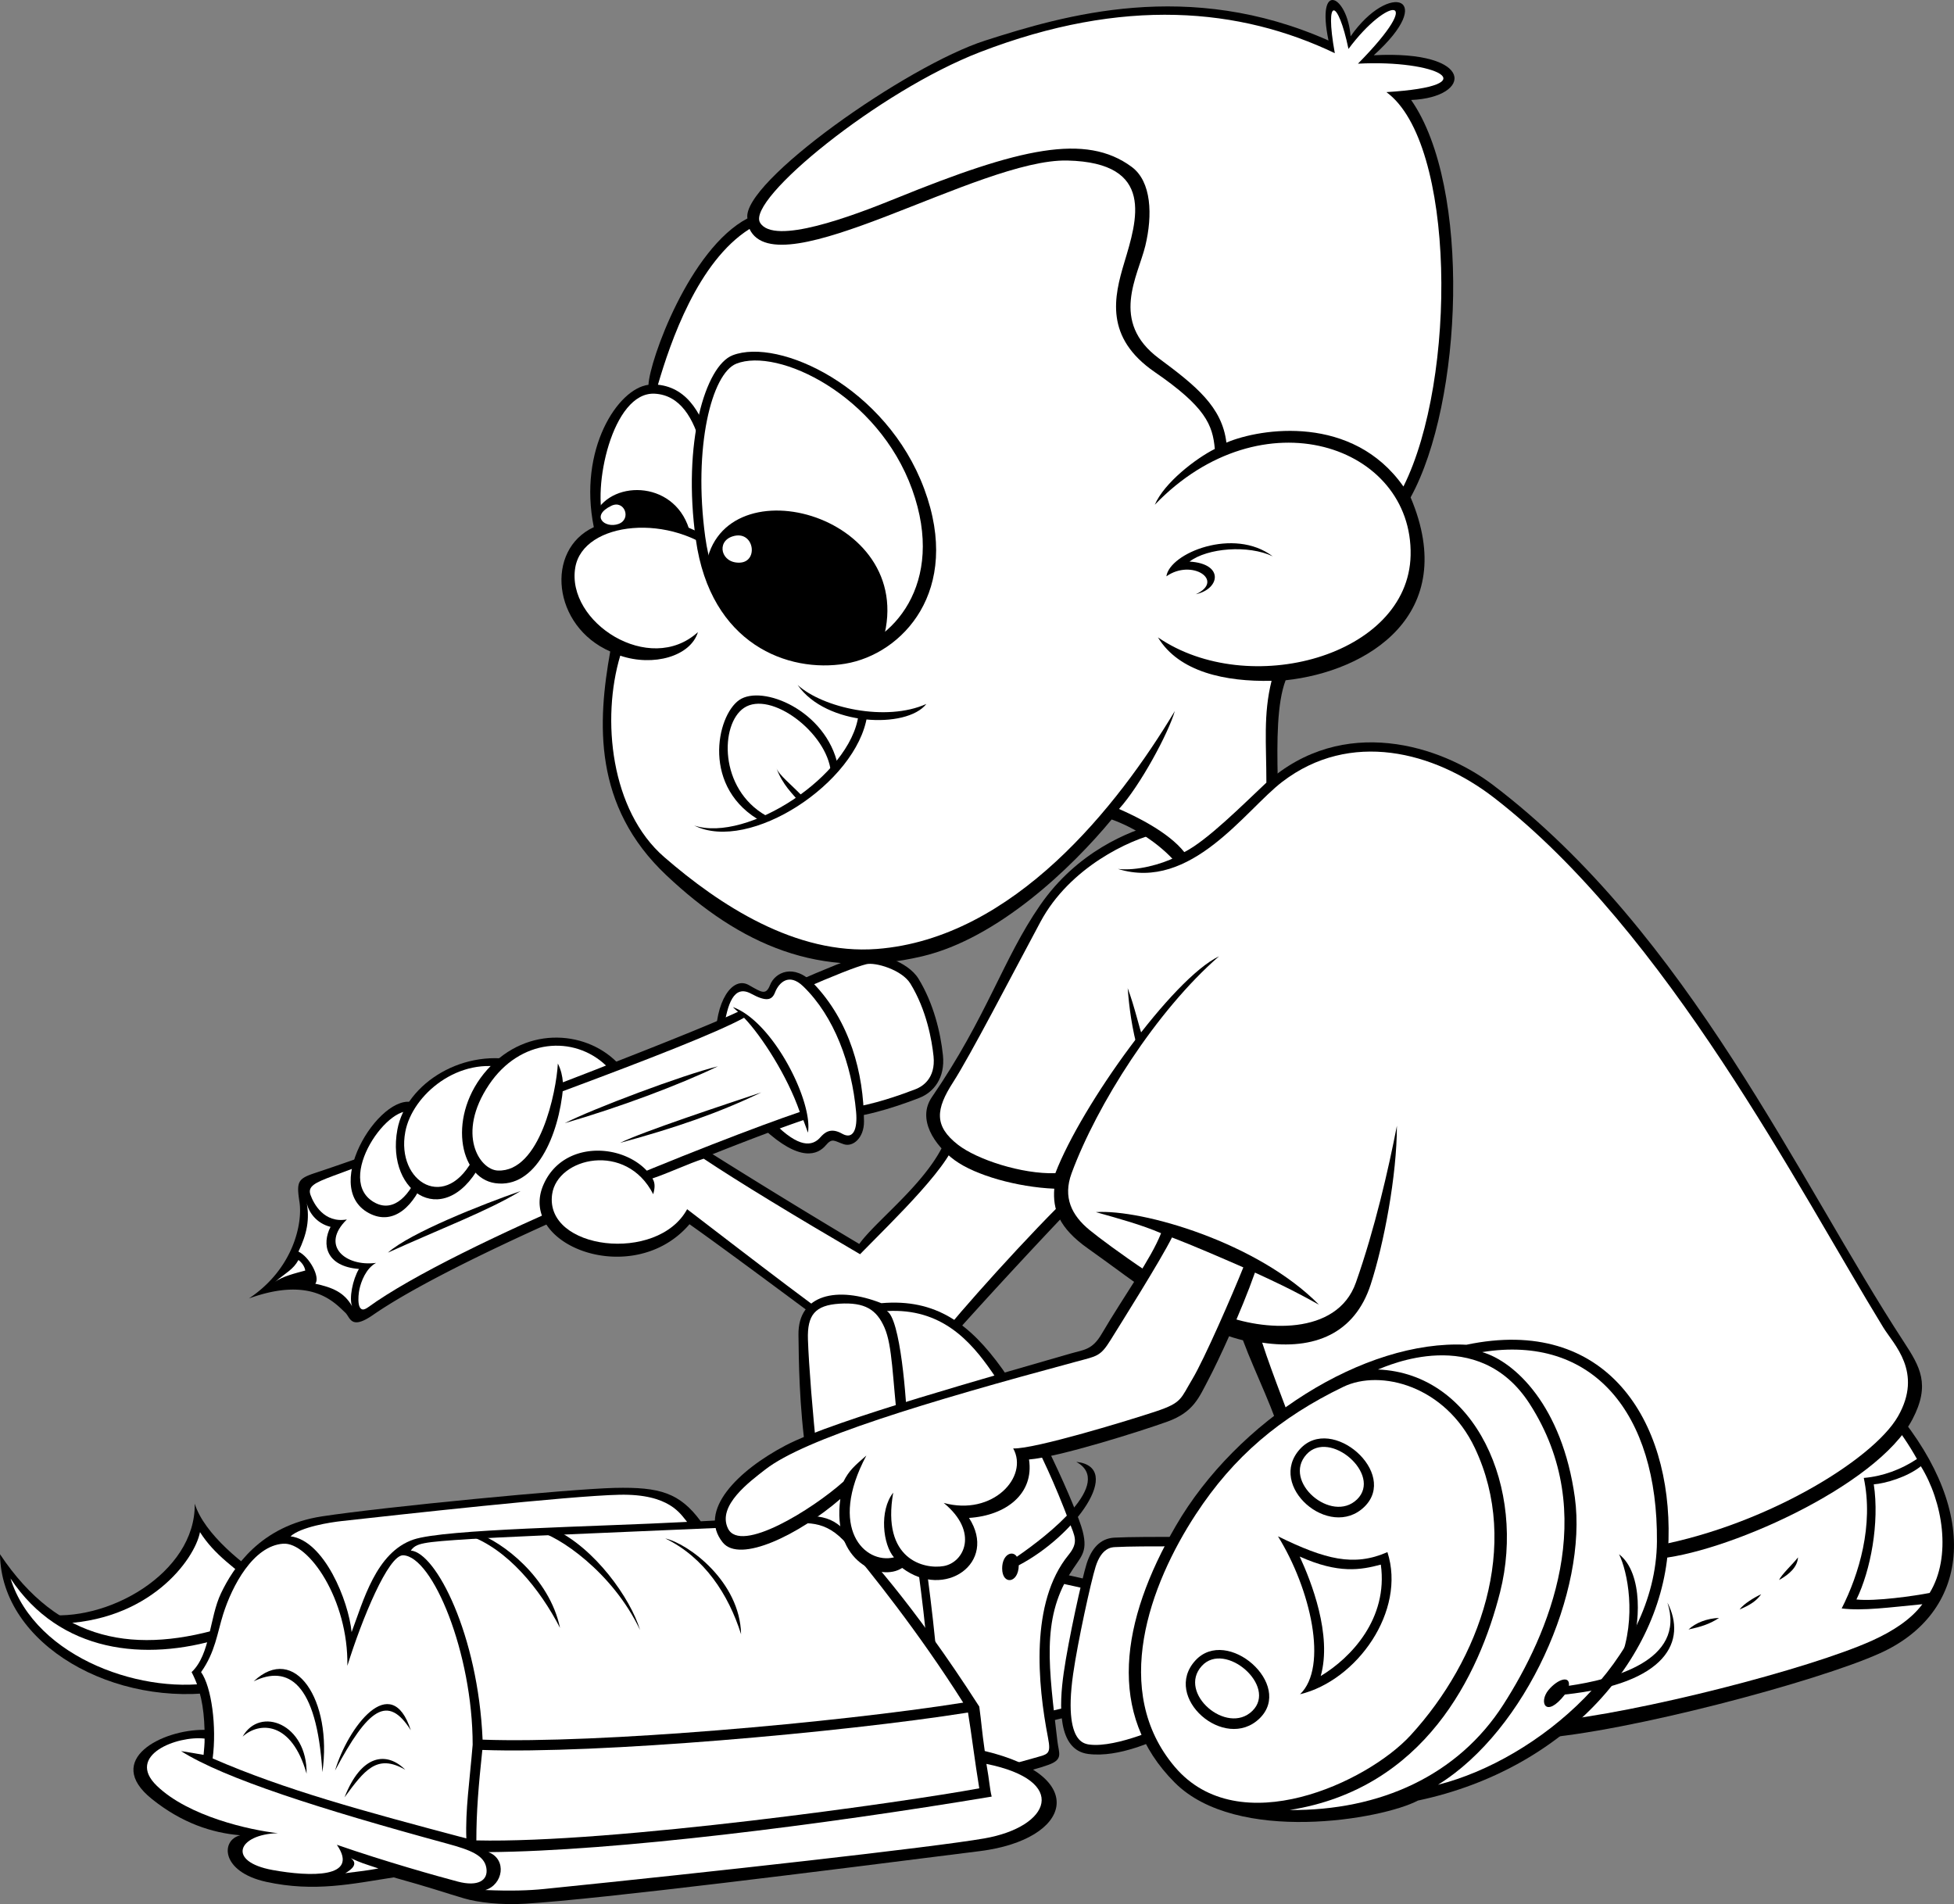 <svg xmlns="http://www.w3.org/2000/svg" width="212.81" height="207.375"><rect width="100%" height="100%" fill="#808080" stroke="none"/><path d="M21.21 163.768c.114 7.566-9.632 13.066-16.624 12.035 2.637 4.36 11.234 6.879 20.406 4.703 3.442-4.93 3.324-5.734 4.356-8.258-2.75-1.719-7.106-5.156-8.137-8.48"/><path fill="#fff" d="M21.781 166.861c-.57 2.98-5.558 9.86-15.707 9.973 3.555 2.524 10.207 4.93 18.574 3.098.918-1.606 3.098-5.274 3.668-6.88-2.75-2.292-4.93-3.667-6.535-6.19"/><path d="M0 169.268c.113 9.86 12.496 16.855 24.305 14.906 0-1.492.687-5.274.687-7.11C14.79 180.276 6.418 178.9 0 169.269"/><path fill="#fff" d="M1.145 171.908c2.753 8.797 14.789 12.836 22.585 11.23 0-1.144.344-3.437.344-4.698-8.254 2.523-17.539 1.605-22.93-6.532"/><path d="M167.5 189.33c9.746-.687 30.434-6.195 37.262-9.285 9.633-4.355 11.12-15.02 1.718-26.367-10.085 4.93-24.187 11.004-34.964 14.902-1.38 4.703-2.293 10.203-4.016 20.75"/><path fill="#fff" d="M209.2 159.686c2.386 3.851 3.386 9.84.956 13.8-1.61.313-5.91.942-7.972.711 1.546-3.152 2.523-8.351 1.89-12.539 1.203-.086 3.653-.78 5.125-1.972"/><path fill="#fff" d="M168.707 187.498c9.797-.95 28.414-5.762 35.195-8.828 2.243-1.016 4.22-2.293 5.461-3.957-3.57.344-6.492.746-8.785.46 1.89-3.726 3.496-9.058 2.406-14.214 2.067-.172 4.067-.918 5.79-2.062-.844-1.512-1.88-3.043-3.098-4.579-10.946 5.09-23.211 10.48-33.817 14.551-1.55 6.531-2.406 14.817-3.152 18.63"/><path d="M195.82 169.611c-.515.692-1.777 1.836-2.062 2.465 1.144-.629 2.004-1.433 2.062-2.465m-4.011 4.016c-.746.344-1.895 1.031-2.352 1.66 1.09-.457 1.836-.918 2.352-1.66m-4.586 2.578c-1.32.059-2.524.516-3.328 1.262 1.32-.29 2.292-.574 3.328-1.262m-100.95-69.101c3.524-1.547 6.45-2.75 7.825-3.094 1.375-.344 4.761.668 5.933 2.578 1.633 2.664 2.406 5.848 2.664 8.34.258 2.496-1.03 4.043-2.578 4.644-1.547.602-5.332 1.977-8.082 2.149-.777-3.528-3.355-10.145-5.762-14.617"/><path fill="#fff" d="M92.383 120.658c2.566-.265 5.965-1.507 7.36-2.047.663-.261 2.179-1.125 1.929-3.578-.18-1.703-.742-5-2.52-7.906-.93-1.516-3.828-2.36-4.804-2.117-1.098.273-3.43 1.191-7.121 2.8 2.054 4.024 3.785 8.087 5.156 12.848"/><path d="M77.96 113.44c-.112-4.36 1.806-7.164 3.583-6.164 1.375.773 1.863 1.175 2.324 0 .531-1.368 2.582-2.41 4.727-.172 3.957 4.129 5.476 9.714 5.504 15.047.008 1.742-1.176 2.808-2.207 2.464-1.032-.343-1.239-.726-1.95.114-.875 1.035-2.808 1.894-6.82-1.832-1.262-1.664-4.36-5.075-5.16-9.457"/><path fill="#fff" d="M78.82 112.06c.403-2.69 1.082-4.87 2.98-3.84 1.692.919 2.282.704 2.61-.14.402-1.031 1.492-2.183 3.067-.66 3.382 3.266 5.289 8.477 5.761 13.672.172 1.89-.312 3.062-1.52 2.379-1.261-.719-1.921-.117-2.378.398-.86.977-2.32 1.207-5.074-1.605-1.72-1.66-5.446-6.016-5.446-10.203"/><path d="M79.824 109.682c4.414 1.605 8.742 10.347 8.168 13.672a64.904 64.904 0 0 0-.5-1.364c-8.484 2.868-37.074 14.434-46.879 21.227-2.433 1.683-2.465.242-3.008-.258-1.117-1.031-3.613-4.043-10.492-1.547 4.903-3.27 5.848-8.254 5.504-10.492-.344-2.234-.191-2.547 1.719-3.18 11.953-3.957 41.062-15.144 46.047-17.554 0 0-.211-.145-.559-.504"/><path fill="#fff" d="M87.105 121.104c-8.484 2.867-37.39 14.277-47.039 21.285-1.257.914-1.086-1.235-.914-2.008.172-.777.688-2.238 1.805-2.84-3.352.43-6.105-1.89-3.18-4.73-2.496.433-3.613-1.72-3.957-2.664-.343-.946.473-1.336 2.407-2.063 14.191-5.332 39.046-14.059 44.808-17.242 1.871 1.937 4.707 6.308 6.07 10.262"/><path d="M78.187 116.131c-3.867.95-13.667 4.645-16.68 6.191 5.934-1.718 12.384-4.129 16.68-6.191m4.731 2.839c-3.867 1.29-12.984 4.298-15.39 5.5 6.019-1.632 10.75-3.265 15.39-5.5m-26.223 10.747c-4.215 1.46-12.039 4.558-14.449 6.707 5.676-2.578 10.922-4.555 14.45-6.707"/><path fill="#fff" d="M33.371 130.834c.172 1.149 1.094 2.41 2.629 2.781-.977 1.891-.516 4.301 3.094 4.586-.688 1.145-1.09 3.211-.746 4.07-.86-1.546-2.176-2.062-4.012-2.464.574-.688-.629-2.926-1.832-3.496.914-1.895 1.266-3.528.867-5.477m-.867 6.391c.398.289.687.746.742 1.148-1.031.285-2.52.63-3.324 1.262 1.32-1.09 2.008-1.375 2.582-2.41"/><path d="M45.43 120.26c-3.485-2.137-10.75 8.941-5.246 11.863 5.503 2.926 9.027-9.543 5.246-11.863"/><path fill="#fff" d="M45.172 121.205c-2.613-1.605-8.945 7.395-4.3 9.801 4.151 2.152 7.136-8.059 4.3-9.8"/><path d="M56.781 115.615c-6.195-1.632-12.554 2.352-13.5 7.395-1.328 7.082 5.496 11.285 9.371 3.183 1.805-4.042 2.493-6.878 4.13-10.578"/><path fill="#fff" d="M55.402 116.389c-5.414-1.461-10.507 2.844-11.261 6.879-1.036 5.508 4.535 8.914 7.566 2.582 1.445-3.239 2.387-6.5 3.695-9.461"/><path d="M67.527 116.045c-3.351-3.781-10.058-4.469-14.445.43-4.387 4.902-3.137 11.824.86 12.383 4.382.613 6.921-5.114 7.394-10.489 1.89-.687 4.129-1.55 6.191-2.324"/><path fill="#fff" d="M66 116.045c-3.496-3.324-9.363-2.95-12.746 2.094-3.586 5.347-1.04 9.27.973 9.344 4.585.171 6.359-8.555 6.53-11.653.345.688.493 1.356.548 2.043 1.605-.629 3.437-1.312 4.695-1.828"/><path d="M103.414 122.838c-1.234 5.074-7.77 9.773-9.832 12.64A846.668 846.668 0 0 1 77.16 125.42c-2.41.86-4.644 1.977-6.363 2.492-2.668-3.441-9.457-3.832-11.61 1.117-2.882 6.621 9.801 11.438 15.907 4.301 4.988 3.524 14.703 10.832 18.144 13.328 3.438 2.492 7.309 2.578 10.059-.605 2.754-3.18 12.726-14.012 16.77-17.969-5.59-2.492-11.895-4.043-16.653-5.246"/><path fill="#fff" d="M104.156 123.611c.086 2.668-6.96 9.372-10.488 12.985-7.05-4.125-13.156-7.824-17.027-10.403-1.633.516-3.782 1.547-5.586 2.149.34.516.257 1.117.086 1.719-2.926-5.762-10.438-4.016-11.008 0-.86 6.062 11.48 7.566 14.703 1.632 6.965 5.333 15.734 12.125 18.832 14.016 3.094 1.89 6.441 2.637 9.543-1.117 3.27-3.953 11.695-13.242 15.566-16.508-4.386-1.719-10.234-3.355-14.62-4.473"/><path d="M125.914 89.736c-2.926.774-8.602 3.008-12.64 8.856-4.044 5.848-5.762 12.125-11.782 20.894-1.637 2.383.258 5.243 2.496 6.88 2.235 1.632 6.793 2.921 10.832 3.093-.172 2.234.461 4.254 3.7 6.535 5.242 3.696 11.09 8.598 16.851 9.973 1.375 3.7 3.524 7.824 4.559 11.781 8.168 3.61 33.105 10.66 40.242 12.035 7.308-.43 24.27-7.855 28.117-15.218 1.977-3.782.828-5.707-.945-8.426-11.41-17.453-23.45-44.508-44.774-60.672-5.648-4.285-16.277-7.684-24.648-.23-3.442 3.21-6.192 6.074-8.942 7.566-.804-1.031-1.664-2.121-3.066-3.067"/><path fill="#fff" d="M126.176 90.733c-3.16.695-9.68 3.742-12.852 9.652-3.172 5.91-7.648 14.574-9.527 17.488-1.879 2.918-2.102 4.75.535 6.8 2.063 1.606 6.938 3.212 10.606 3.099 2.867-7.454 12.78-21.211 17.824-23.621-6.848 5.96-13.297 16.167-16.051 23.617-.973 2.636 0 4.586 1.95 6.191 1.948 1.606 9.859 7.336 14.331 9.172 4.473 1.836 12.613 2.406 14.676-3.441 2.062-5.844 3.555-12.38 4.469-17.082 0 5.39-1.414 12.867-2.864 17.312-1.722 5.273-6.078 7.164-11.808 6.305 1.144 3.554 3.222 8.656 4.023 11.062 18.242 6.028 31.34 9.535 37.758 11.254 12.45-2.023 24.715-9.476 27.465-14.289 2.754-4.816-.469-7.832-1.594-9.668-9.183-14.98-23.543-43.113-42.383-57.691-6.582-5.094-15.699-7.39-23.074-1.754-4.031 3.078-9.933 11.965-17.902 9.496 2.062.23 4.719-.5 6.324-1.305-1.039-1.254-1.039-1.57-1.906-2.597"/><path d="M123.762 113.725c-.688-2.75-.86-5.074-.946-6.106.774 2.063 1.29 4.473 1.637 5.332 0 0-.348.344-.691.774m15.394-28.977c-.086-4.039-.086-8.168.86-10.66 8.855-.945 19.043-7.094 13.613-19.918 5.676-10.32 6.652-33.82.059-43.281 6.707-.285 7.05-5.446-4.07-4.871 6.991-6.305 1.718-8.137-2.524-2.063-.344-4.472-3.781-6.191-2.406.457-15.25-6.762-28.778-2.75-37.375 0C98.71 7.166 80.71 19.89 81.403 23.787c-6.31 3.324-10.665 15.485-10.778 18.121-3.332.41-7.672 7.02-5.953 15.504-5.336 2.469-4.516 10.79 1.789 13.54-1.375 7.683-1.914 16.808 6.113 24.374 8.024 7.567 16.758 11.446 27.86 8.825 8.254-1.946 16.277-9.63 20.636-14.903 2.293.805 5.157 2.524 7.106 4.817 4.125-2.286 8.312-6.364 10.98-9.317"/><path fill="#fff" d="M137.922 85.236c0-4.242-.352-7.418.566-11.09-5.008.114-10.082-.945-12.375-4.73 9.86 6.762 27.278 2.063 27.516-8.941.258-11.953-16.164-17.657-27.86-5.504 1.032-2.406 4.473-5.043 6.536-6.078-.23-2.633-1.032-4.586-6.535-8.368-5.504-3.78-4.438-8.218-3.325-11.921 1.375-4.586 3.438-10.891-6.191-11.121-9.629-.23-31.527 13.984-34.625 7.453-5.617 3.55-8.598 12.265-9.973 16.964 6.649.688 6.762 12.27 6.992 18.801-5.488-4.937-15.125-3.926-15.992 1.09-1.031 5.961 8.082 11.867 13.356 7.05-.801 2.638-4.852 3.79-8.461 2.567-2.067 6.88-1.055 16.867 4.793 21.938 6.004 5.21 14.328 10.683 23.16 10.004 14.902-1.145 26.254-15.59 32.445-25.91-.691 2.41-3.785 8.14-6.078 10.664 1.836.8 5.387 2.52 7.11 4.699 2.48-1.25 6.335-5.121 8.94-7.567"/><path fill="#fff" d="M133.566 48.205c3.782-1.605 13.758-3.094 19.282 4.781 5.847-11.691 5.71-37.453-1.856-42.953 11.235-.691 5.387-3.558-3.097-3.097 7.57-7.68 3.21-7.336-1.032-1.606-1.144-5.504-2.636-5.847-1.488.461-10.32-4.933-23-6.144-38.637-.117-11.008 4.242-25.453 16.05-23.96 18.574 1.488 2.52 10.074-.723 14.788-2.64 13.528-5.5 20.68-7.125 25.68-3.438 2.18 1.605 2.293 5.273 1.492 8.598-.804 3.324-3.902 8.261 1.489 12.27 4.015 2.98 6.878 5.269 7.34 9.167"/><path d="M138.61 60.588c-4.243-3.21-11.235-.344-11.579 2.18 2.75-1.95 6.418.457 3.211 1.949 2.637-.574 3.094-3.328-.691-3.555 1.953-1.492 6.422-1.836 9.058-.574"/><path fill="#fff" d="M77.586 58.783c-.34-5.933-.762-15.601-6.274-15.906-4.644-.258-6.878 10.402-5.503 14.102 1.976-.688 6.082-1.594 11.777 1.804"/><path d="M75.18 58.096c-1.375-5.762-8.426-5.934-10.317-2.238.086 1.035.688 1.375.602 1.894 2.32-.86 6.363-1.46 9.715.344"/><path fill="#fff" d="M66.582 55.084c1.43-.687 2.234 1.465.773 1.98-1.46.516-3.093-.859-.773-1.98"/><path d="M79.797 38.69c5.027-1.934 16.738 3.441 20.863 14.562 4.13 11.121-2.406 17.996-8.598 19.031-6.19 1.032-14.675-2.066-16.28-13.527-1.477-10.55 1.03-18.918 4.015-20.066"/><path fill="#fff" d="M80.195 39.608c4.524-1.793 15.438 3.394 19.149 13.699 3.707 10.312-2.176 16.816-7.739 17.77-5.566.956-13.359-1.989-14.8-12.614-1.328-9.781.71-17.793 3.39-18.855"/><path d="M76.812 62.193c1.149-12.035 23.274-6.421 19.375 7.454-4.582 3.207-15.132 4.011-19.375-7.454"/><path fill="#fff" d="M79.797 58.412c2.32-.726 2.863 2.75.8 2.863-2.062.114-2.636-2.292-.8-2.863"/><path d="M91.258 83.373c-1.29-6.02-8.254-8.855-10.746-7.137-2.492 1.72-4.172 9.672 2.535 13.286 2.238-1.032 5.89-3.137 8.21-6.149"/><path fill="#fff" d="M90.488 84.06c-.433-4.296-6.578-8.898-9.46-6.964-2.614 1.758-2.75 8.812 2.406 11.738 3.27-1.46 5.418-2.45 7.054-4.773"/><path d="M87.477 86.81c-1.204-1.288-2.665-2.406-2.926-3.179.691 1.89 1.808 2.836 2.41 3.613l.516-.433m-.602-12.207c2.75 2.492 9.629 4.039 14.016 2.062-2.149 2.754-10.922 2.41-14.016-2.062"/><path d="M94.441 77.955C93.324 85.264 81.63 92.916 75.61 89.908c5.762 1.89 17.028-5.418 17.887-12.039l.945.086m19.948 93.207c2.407.43 5.419 1.203 6.536 1.461-1.031 5.934-1.633 11.176-1.977 13.672-2.754.688-4.558 1.203-6.449 1.547-.86-5.418-1.203-12.899 1.89-16.68"/><path fill="#fff" d="M114.21 172.178c1.833.328 4.017.855 5.458 1.203-.848 5.992-1.574 7.312-1.664 12.094 0 0-2.969.797-4.988 1.164-.516-5.375-.965-10.094 1.195-14.461"/><path d="M129.008 167.377c-2.75 0-6.106 0-7.653.086-1.546.086-2.492 1.203-3.011 2.84-.512 1.633-1.977 8.254-2.492 11.863-.516 3.61-.688 8.426 2.668 8.856 3.351.43 7.308-1.461 8.94-2.235.087-4.816.86-15.476 1.548-21.41"/><path fill="#fff" d="M127.02 187.854s-5.348 2.53-8.372 2.144c-.539-.066-.933-.289-1.246-.7-.586-.769-1.152-2.608-.527-6.987.508-3.551 1.941-10.075 2.453-11.7.645-2.039 1.727-2.097 2.086-2.117 1.52-.086 4.113-.086 6.82-.086-.773 8.082-1.14 16.192-1.214 19.446"/><path d="M105.105 193.69c3.524.168 7.31-.86 9.028-1.465 1.719-.602 1.183-1.27 1.031-2.578-.945-8.082-1.715-13.204 1.29-18.141 1.202-1.98 2.066-2.324 1.464-4.73-.606-2.407-5.246-12.813-8.773-17.711-3.524-4.903-7.223-7.653-13.157-7.137-4.785-1.89-9.086-.977-9.027 3.437.035 2.633.059 7.739.86 13.243.034 3.378-1.634 7.16-.86 10.546 3.781 9.2 10.492 16.536 18.144 24.536"/><path fill="#fff" d="M105.188 192.916c1.636.172 6.023-1.035 7.484-1.465 1.46-.43 1.832-.328 1.46-2.234-1.116-5.762-1.976-14.703 2.235-19.863 1.153-1.41.672-2.055.086-3.61-3.18-8.426-6.105-12.984-8.426-16.336-2.32-3.355-5.504-6.965-11.437-6.62 1.46.773 2.152 9.542 2.238 13.07 1.375 10.402 4.211 27.168 3.266 33.015 1.203 1.805 1.46 2.063 3.093 4.043"/><path fill="#fff" d="M101.063 187.756c.945-5.848-1.891-22.012-3.266-32.414-.602-5.332-.602-8.774-1.465-10.75-.86-1.977-2.148-2.781-4.898-2.61-2.676.168-3.528 1.235-3.442 3.899.086 2.668.547 8.484.977 12.27.426 4.64-1.492 7.91-.805 10.66 4.043 10.058 9.633 14.3 12.898 18.945"/><path d="M117.227 159.21c4.148 2.312-3.016 7.948-6.48 10.331-.474-.746-1.602-.25-1.602 1.274 0 1.843 1.789 1.648 1.808-.34 6.168-3.23 11.5-10.684 6.274-11.266m37.203 36.887c16.28-3.438 26.953-15.824 27.289-28.434.344-12.953-6.766-24.418-22.012-21.207-11.121-.574-24.996 8.254-31.644 19.719-6.024 10.383-7.567 20.52-.114 27.973 6.746 6.746 22.586 4.011 26.48 1.949"/><path fill="#fff" d="M161.426 147.256c12.039-1.95 19.144 6.652 19.031 20.637-.105 12.843-12.957 23.73-23.848 26.484 9.633-5.96 16.305-21.14 14.907-31.297-1.38-9.976-6.536-14.789-10.09-15.824"/><path fill="#fff" d="M150.074 149.15c10.664.43 16.14 13.028 13.301 24.247-2.293 9.054-8.227 21.41-22.93 23.73 9.887.086 18.344-3.785 23.274-11.465s10.605-20.785 2.867-32.785c-5.621-8.715-15.594-4.07-16.512-3.727"/><path fill="#fff" d="M130.242 164.912c-5.035 7.688-9.289 19.262-2.293 27.516 6.992 8.254 21.008 1.656 25.68-3.442 7.566-8.253 12.027-20.687 6.992-31.296-3.207-6.762-10.266-8.614-14.328-6.649-6.879 3.324-11.926 7.567-16.05 13.871"/><path d="M177.59 179.701c1.031-2.523 1.441-8.343-1.262-10.433.918 1.836 1.953 6.879.117 11.578l1.145-1.145"/><path d="M181.602 174.541c2.05 6.367-6.047 8.367-10.735 9.055.149-1.16-1.21-.746-2.219.46-1.097 1.321-.3 3.16 1.782.493 11.168-1.188 13.297-5.871 11.172-10.008m-40.012-16.738c3.453-3.77 10.777 2.637 6.996 6.308-3.785 3.668-10.664-2.293-6.996-6.308"/><path fill="#fff" d="M142.293 158.393c2.527-2.774 8.273 2.207 5.504 4.902-2.77 2.691-8.192-1.953-5.504-4.902"/><path d="M130.184 180.846c3.449-3.77 10.777 2.637 6.992 6.308-3.781 3.668-10.66-2.293-6.992-6.308"/><path fill="#fff" d="M130.887 181.436c2.523-2.774 8.273 2.207 5.5 4.902-2.766 2.695-8.188-1.953-5.5-4.902"/><path d="M139.184 167.318c3.554 5.735 5.504 14.22 2.406 17.2 6.191-1.493 11.582-9.059 9.515-15.477-3.667 1.602-6.761.8-11.921-1.723"/><path fill="#fff" d="M150.387 170.4c-2.18.575-4.582 1.032-8.836-.878 1.258 2.714 3.55 8.543 2.289 13.011 3.297-1.984 7.355-6.242 6.547-12.132"/><path d="M22.277 188.397c-4.613-.059-11.066 3.254-5.738 7.527 3.266 2.621 6.535 3.695 9.629 3.953-2.148.516-2.148 3.984 2.836 5.074 5.258 1.149 9.402.2 13.875-.488 4.039 1.121 5.672 1.703 7.68 2.293 1.46.43 3.984.738 6.652.574 8.34-.515 32.695-3.605 49.527-5.73 9.973-1.262 12.032-8.149.512-10.899-.344-2.41-.34-2.945-.598-4.84-7.394-11.52-12.757-17.168-14.703-19.23-1.949-2.063-4.129-1.488-7.797-1.375-1.64.05-5.824.336-7.832.426-2.293-3.094-4.437-3.75-9.367-3.637-4.93.117-25.105 2.066-31.871 3.098-6.766 1.03-9.687 5.617-11.008 8.367-1.289 2.695-1.144 6.652-3.207 8.598.93 1.765 1.344 3.742 1.41 6.289"/><path fill="#fff" d="M38.293 177.752c-.332-3.41-2.98-9.973-6.652-10.434 1.148-1.03 4.304-1.52 5.562-1.66 6.192-.687 24.766-2.75 30.266-2.867 5.504-.113 6.672 2.156 7.363 2.957-10.227.54-26.336.77-29.777 1.914-4.125 1.38-5.5 6.766-6.762 10.09"/><path fill="#fff" d="M23.16 191.51c.457-3.442-.117-7.797-1.262-9.402 1.547-2.176 1.762-4.262 2.407-6.305.976-3.094 3.27-7.45 6.535-7.68 2.765-.195 7.11 6.074 6.992 13.297 1.605-5.156 4.473-12.094 6.078-12.035 3.211.113 7.567 10.66 7.567 20.633-.344 4.129-.801 7.11-.688 10.203-11.234-2.98-19.719-5.27-27.629-8.711"/><path fill="#fff" d="M22.281 189.346c-2.98-.344-8.64 1.82-5.199 5.144 3.438 3.325 10.09 4.817 13.184 5.16-4.356.114-5.618 3.094-.57 4.012 4.046.735 9.515.918 6.991-2.75 5.274 1.832 11.008 3.438 13.184 4.012 2.18.57 3.324-.117 3.098-1.492-.23-1.375-1.723-1.95-4.242-2.637-13.875-3.781-24.309-7.105-29.008-10.086.8.113 1.77.297 2.453.41.043-.445.129-1.308.11-1.773"/><path fill="#fff" d="M38.207 202.373c.8.57.2 1.176-.602 1.633 1.832-.23 2.348-.285 3.61-.516-1.719-.574-1.746-.547-3.008-1.117m14.988-.66c2.067.8 1.578 3.555-.343 4.129 2.753.113 4.695.059 6.421-.117 18.114-1.836 42.426-4.543 47.922-5.504 7.223-1.258 9.293-6.281.235-8.117.347 1.949.347 2.644.574 3.562-18.57 3.094-40.934 5.934-54.809 6.047"/><path fill="#fff" d="M51.879 200.436c14.789.347 46.746-4.184 54.773-5.672-.457-2.754-.882-6.192-1.226-8.254-13.758 2.176-40.399 4.531-52.895 4.074-.418 3.93-.652 6.758-.652 9.852"/><path fill="#fff" d="M52.559 189.463c12.496.46 38.586-1.852 52.343-4.031-4.93-7.793-10.203-14.328-12.609-17.196-2.41-2.863-4.586-2.406-7.223-2.175-2.636.226-28.375 1.203-33.765 1.547-5.387.343-5.961.457-6.563 1.261 2.75.227 7.328 9.192 7.817 20.594"/><path d="M51.934 166.975c2.753.918 7.914 4.816 9.058 10.32-2.18-4.242-5.73-8.602-9.972-10.09l.914-.23m6.535-.227c2.293.457 8.258 4.469 11.238 10.774-1.031-3.438-4.93-8.942-9.402-11.004l-1.836.23m13.988.801c2.523.574 8.14 4.7 8.254 10.434-1.375-4.356-4.012-8.372-8.254-10.434M33.39 193.174c.087-5.418-5.074-7.399-6.964-4.043 1.804-1.633 5.332-1.719 6.965 4.043"/><path d="M35.11 193.002c1.117-7.828-3.008-14.102-7.481-9.89 3.7-1.805 6.879.085 7.48 9.89m1.379-.172c1.375-4.644 6.102-11.008 8.254-4.387-2.496-3.957-4.644-2.406-8.254 4.387m7.652-.086c-2.066-2.066-4.816-1.636-6.62 3.008 2.148-2.922 3.523-4.816 6.62-3.008m75.208-60.734c5.047-.344 17.656 3.324 24.308 10.09-3.07-1.719-5.152-2.664-6.98-3.504-1.488 4.242-4.028 9.695-5.059 11.64-1.031 1.95-1.605 3.555-4.472 4.59-2.864 1.032-11.81 3.867-15.075 4.125.57 3.727-2.496 6.106-6.535 6.364 3.152 4.87-2.64 8.968-7.281 5.445-2.32 1.547-7.684-.633-6.734-7.508-4.473 3.867-10.946 7.063-12.813 4.727-2.754-3.438 1.633-7.825 6.879-10.575 5.246-2.753 23.3-7.738 30.953-9.976 1.523-.442 2.406-.39 3.441-2.149 2.579-4.382 5.356-8.136 6.473-10.972-2.187-.934-4.465-1.551-7.105-2.297"/><path fill="#fff" d="M135.41 138.03c-1.203 3.007-4.254 10.003-5.543 12.152-1.289 2.148-1.117 2.578-3.953 3.523-2.84.946-13.242 4.13-15.566 4.043 1.722 3.094-2.235 7.395-7.567 5.934 3.871 3.18 2.211 6.488 0 6.875-2.12.375-6.793-.684-5.5-7.996-1.55 1.98-1.12 5.675.082 7.05-3.18.774-7.222-3.18-3.008-11.09-1.289 1.118-1.89 1.633-2.492 2.837-3.355 3.011-11.23 7.91-12.582 5.101-1.207-2.492 2.414-5.129 4.067-6.418 4.3-3.355 17.464-7.332 33.879-11.75 2.238-.605 2.609-.547 3.726-2.351 1.117-1.805 5.399-8.594 6.688-11.172 2.199.84 5.453 2.246 7.77 3.261"/></svg>
